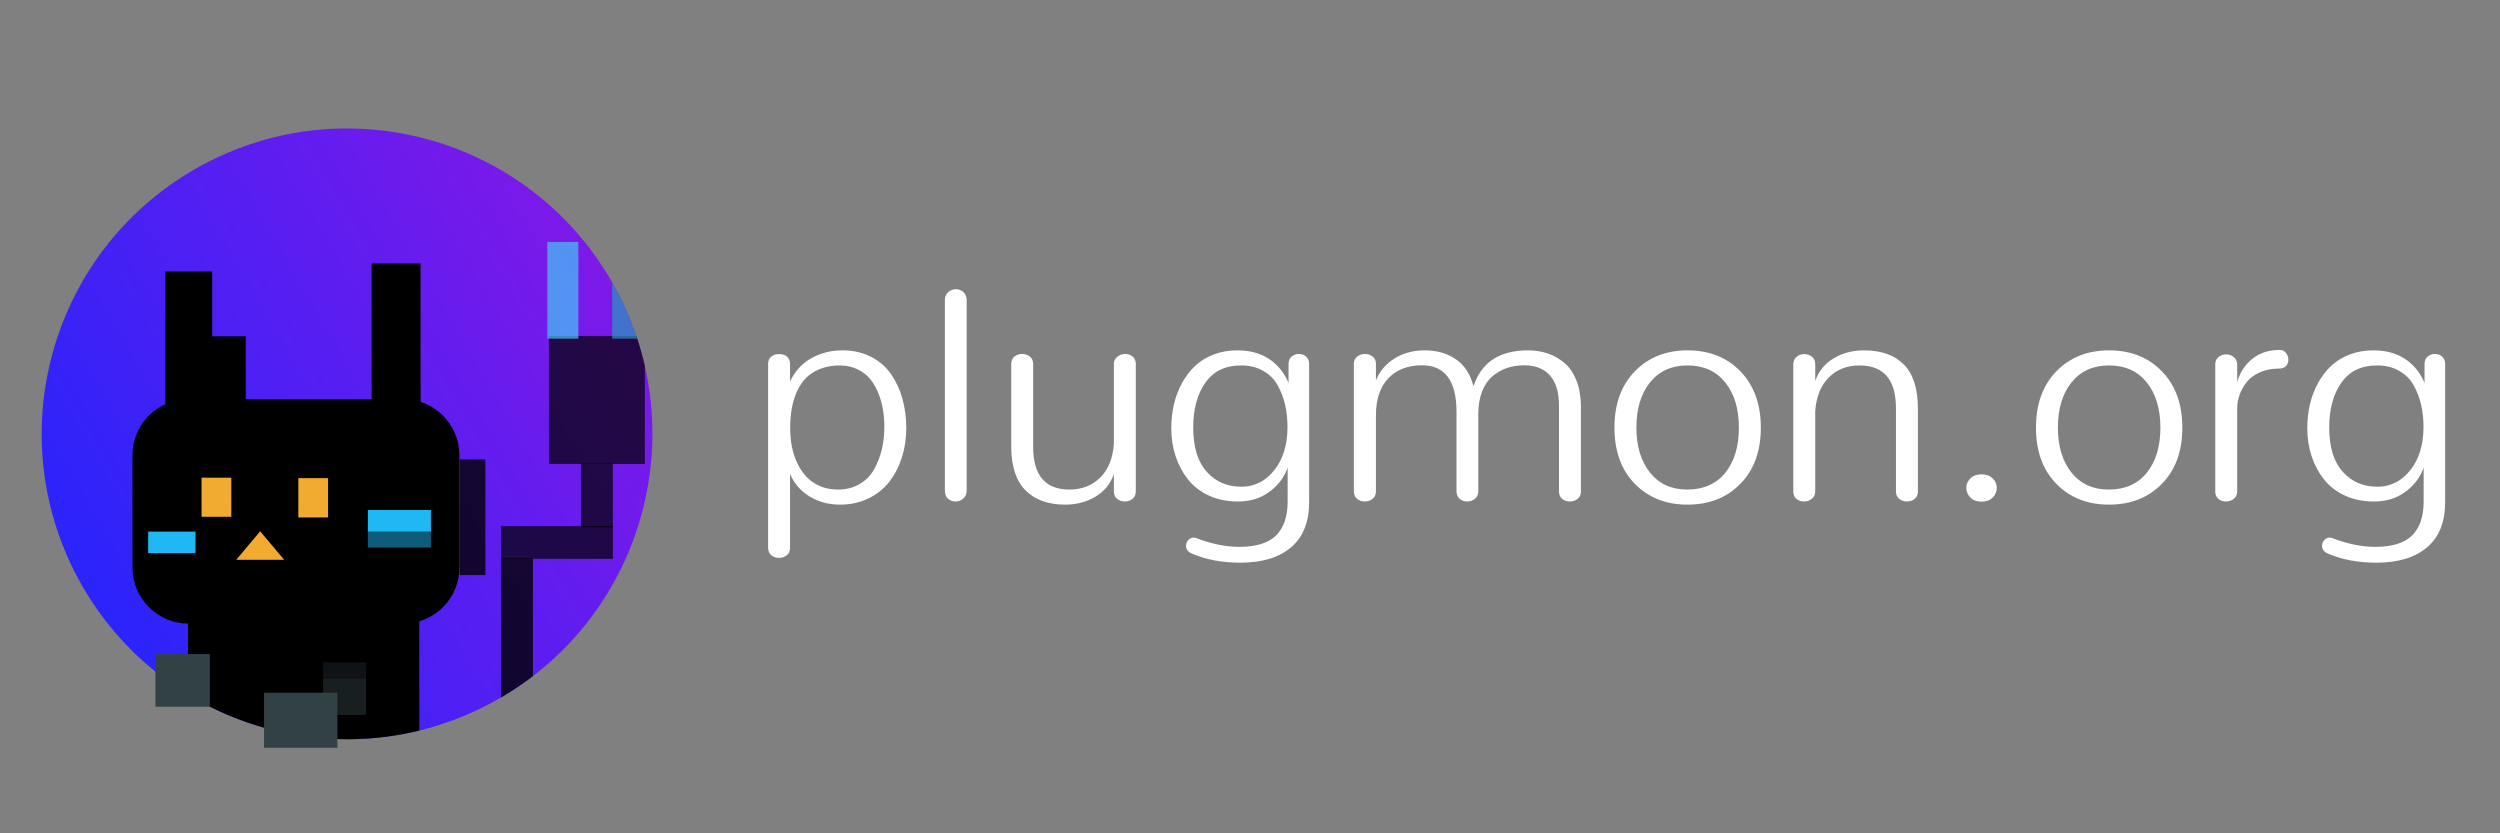 <?xml version="1.0" encoding="UTF-8" standalone="no"?>
<!DOCTYPE svg PUBLIC "-//W3C//DTD SVG 1.1//EN" "http://www.w3.org/Graphics/SVG/1.1/DTD/svg11.dtd">
<svg width="100%" height="100%" viewBox="0 0 360 120" version="1.1" xmlns="http://www.w3.org/2000/svg" xmlns:xlink="http://www.w3.org/1999/xlink" xml:space="preserve" xmlns:serif="http://www.serif.com/" style="fill-rule:evenodd;clip-rule:evenodd;stroke-linejoin:round;stroke-miterlimit:1.414;">
    <rect x="0" y="0" width="360" height="120" fill="#808080" stroke="none"/>
    <g id="Artic-2" serif:id="Artic 2" transform="matrix(0.75,0,0,0.75,107.128,72.216)">
        <path d="M6.732,10.828C7.305,10.828 7.801,10.661 8.221,10.327C8.641,9.993 8.852,9.52 8.852,8.909L8.852,-5.299C9.635,-3.447 10.89,-2 12.618,-0.96C14.347,0.081 16.29,0.602 18.448,0.602C20.472,0.602 22.301,0.201 23.934,-0.602C25.566,-1.404 26.903,-2.483 27.944,-3.839C28.985,-5.194 29.782,-6.746 30.336,-8.493C30.89,-10.241 31.167,-12.089 31.167,-14.036C31.167,-16.08 30.918,-17.985 30.422,-19.751C29.925,-21.518 29.185,-23.103 28.202,-24.507C27.218,-25.91 25.929,-27.013 24.335,-27.815C22.74,-28.617 20.931,-29.018 18.906,-29.018C16.691,-29.018 14.686,-28.507 12.891,-27.486C11.095,-26.464 9.749,-24.979 8.852,-23.031L8.852,-26.411C8.852,-26.927 8.684,-27.371 8.35,-27.743C8.016,-28.116 7.467,-28.302 6.703,-28.302C6.13,-28.302 5.643,-28.14 5.242,-27.815C4.841,-27.49 4.641,-27.023 4.641,-26.411L4.641,8.909C4.641,9.52 4.851,9.993 5.271,10.327C5.691,10.661 6.178,10.828 6.732,10.828ZM18.047,-2.292C16.767,-2.292 15.612,-2.516 14.581,-2.965C13.549,-3.414 12.685,-4.01 11.988,-4.755C11.291,-5.5 10.704,-6.383 10.227,-7.405C9.749,-8.427 9.405,-9.491 9.195,-10.599C8.985,-11.707 8.88,-12.862 8.88,-14.065C8.88,-15.383 8.976,-16.615 9.167,-17.76C9.358,-18.906 9.682,-20 10.141,-21.04C10.599,-22.081 11.186,-22.969 11.902,-23.704C12.618,-24.44 13.535,-25.027 14.652,-25.466C15.77,-25.905 17.044,-26.125 18.477,-26.125C19.737,-26.106 20.868,-25.848 21.871,-25.352C22.874,-24.855 23.685,-24.215 24.306,-23.432C24.927,-22.649 25.442,-21.733 25.853,-20.682C26.263,-19.632 26.55,-18.582 26.712,-17.531C26.875,-16.481 26.956,-15.392 26.956,-14.266C26.956,-12.795 26.798,-11.387 26.483,-10.04C26.168,-8.694 25.681,-7.424 25.022,-6.23C24.363,-5.037 23.432,-4.082 22.229,-3.366C21.026,-2.65 19.632,-2.292 18.047,-2.292Z" style="fill:white;fill-rule:nonzero;"/>
        <path d="M40.612,0C41.185,0 41.686,-0.191 42.116,-0.573C42.546,-0.955 42.761,-1.48 42.761,-2.148L42.761,-38.643C42.761,-39.312 42.555,-39.832 42.145,-40.204C41.734,-40.577 41.252,-40.763 40.698,-40.763C40.144,-40.763 39.653,-40.577 39.223,-40.204C38.793,-39.832 38.578,-39.312 38.578,-38.643L38.578,-2.148C38.578,-1.442 38.774,-0.907 39.166,-0.544C39.557,-0.181 40.039,0 40.612,0Z" style="fill:white;fill-rule:nonzero;"/>
        <path d="M61.659,0.602C63.856,0.602 65.803,0.091 67.503,-0.931C69.203,-1.953 70.377,-3.399 71.027,-5.271L71.027,-1.919C71.027,-1.308 71.237,-0.836 71.657,-0.501C72.077,-0.167 72.564,0 73.118,0C73.691,0 74.187,-0.172 74.607,-0.516C75.027,-0.859 75.237,-1.346 75.237,-1.977L75.237,-26.383C75.237,-27.013 75.037,-27.495 74.636,-27.829C74.235,-28.164 73.748,-28.331 73.175,-28.331C72.621,-28.331 72.125,-28.154 71.685,-27.801C71.246,-27.447 71.027,-26.975 71.027,-26.383L71.027,-11.029C70.816,-8.24 69.933,-6.087 68.377,-4.569C66.82,-3.051 64.858,-2.292 62.49,-2.292C57.849,-2.292 55.529,-5.032 55.529,-10.513L55.529,-26.383C55.529,-27.013 55.319,-27.495 54.899,-27.829C54.479,-28.164 53.982,-28.331 53.409,-28.331C52.836,-28.331 52.345,-28.164 51.934,-27.829C51.524,-27.495 51.318,-27.013 51.318,-26.383L51.318,-10.57C51.318,-6.789 52.23,-3.982 54.054,-2.148C55.878,-0.315 58.413,0.602 61.659,0.602Z" style="fill:white;fill-rule:nonzero;"/>
        <path d="M95.339,11.745C99.483,11.745 102.716,10.766 105.036,8.809C107.356,6.851 108.516,3.953 108.516,0.115L108.516,-26.411C108.516,-27.003 108.325,-27.471 107.943,-27.815C107.562,-28.159 107.094,-28.331 106.54,-28.331C106.024,-28.331 105.571,-28.168 105.179,-27.844C104.788,-27.519 104.582,-27.08 104.563,-26.526L104.563,-22.773C103.723,-24.74 102.477,-26.273 100.825,-27.371C99.173,-28.469 97.134,-29.018 94.709,-29.018C93.086,-29.018 91.582,-28.756 90.197,-28.23C88.813,-27.705 87.629,-26.98 86.645,-26.053C85.662,-25.127 84.821,-24.034 84.124,-22.773C83.427,-21.513 82.907,-20.148 82.563,-18.677C82.22,-17.207 82.048,-15.66 82.048,-14.036C82.048,-12.184 82.315,-10.432 82.85,-8.78C83.384,-7.128 84.167,-5.638 85.199,-4.311C86.23,-2.984 87.571,-1.934 89.223,-1.16C90.875,-0.387 92.742,0 94.824,0C97.173,0 99.183,-0.611 100.854,-1.833C102.525,-3.056 103.704,-4.602 104.391,-6.474L104.391,0C104.391,2.884 103.651,5.056 102.171,6.517C100.691,7.978 98.338,8.708 95.11,8.708C92.494,8.708 89.734,8.145 86.831,7.018C86.66,6.961 86.497,6.932 86.345,6.932C85.943,6.932 85.6,7.09 85.313,7.405C85.027,7.72 84.884,8.078 84.884,8.479C84.884,9.167 85.237,9.663 85.943,9.969C88.636,11.153 91.768,11.745 95.339,11.745ZM95.511,-2.836C92.78,-2.836 90.555,-3.8 88.837,-5.729C87.118,-7.658 86.259,-10.484 86.259,-14.208C86.259,-17.741 87.037,-20.611 88.593,-22.816C90.15,-25.022 92.427,-26.125 95.425,-26.125C97.068,-26.125 98.495,-25.776 99.708,-25.079C100.92,-24.382 101.851,-23.442 102.501,-22.258C103.15,-21.074 103.623,-19.823 103.919,-18.505C104.215,-17.188 104.363,-15.793 104.363,-14.323C104.363,-10.905 103.518,-8.135 101.828,-6.016C100.137,-3.896 98.032,-2.836 95.511,-2.836Z" style="fill:white;fill-rule:nonzero;"/>
        <path d="M119.165,0C119.757,0 120.268,-0.172 120.698,-0.516C121.127,-0.859 121.342,-1.337 121.342,-1.948L121.342,-16.557C121.342,-19.632 122.139,-22 123.734,-23.661C125.329,-25.323 127.472,-26.154 130.165,-26.154C134.596,-26.154 136.811,-23.174 136.811,-17.216L136.811,-1.977C136.811,-1.346 137.011,-0.859 137.412,-0.516C137.814,-0.172 138.3,0 138.873,0C139.446,0 139.943,-0.177 140.363,-0.53C140.783,-0.883 140.993,-1.365 140.993,-1.977L140.993,-16.786C140.993,-18.41 141.232,-19.842 141.709,-21.083C142.187,-22.325 142.846,-23.303 143.686,-24.02C144.526,-24.736 145.457,-25.27 146.479,-25.624C147.501,-25.977 148.603,-26.154 149.787,-26.154C151.945,-26.154 153.602,-25.5 154.758,-24.191C155.913,-22.883 156.491,-20.969 156.491,-18.448L156.491,-1.948C156.491,-1.318 156.696,-0.836 157.106,-0.501C157.517,-0.167 158.009,0 158.582,0C159.155,0 159.651,-0.172 160.071,-0.516C160.491,-0.859 160.702,-1.337 160.702,-1.948L160.702,-18.133C160.702,-20.043 160.425,-21.714 159.871,-23.146C159.317,-24.578 158.563,-25.71 157.608,-26.54C156.653,-27.371 155.583,-27.992 154.399,-28.402C153.215,-28.813 151.936,-29.018 150.561,-29.018C145.061,-29.018 141.566,-26.717 140.077,-22.115C139.465,-24.464 138.329,-26.201 136.668,-27.328C135.006,-28.455 133.011,-29.018 130.681,-29.018C128.504,-29.018 126.58,-28.498 124.909,-27.457C123.238,-26.416 122.049,-25.017 121.342,-23.26L121.342,-26.497C121.342,-27.07 121.127,-27.519 120.698,-27.844C120.268,-28.168 119.776,-28.331 119.222,-28.331C118.669,-28.331 118.177,-28.159 117.747,-27.815C117.317,-27.471 117.103,-27.013 117.103,-26.44L117.103,-1.948C117.103,-1.337 117.308,-0.859 117.718,-0.516C118.129,-0.172 118.611,0 119.165,0Z" style="fill:white;fill-rule:nonzero;"/>
        <path d="M191.03,-14.18C191.03,-10.57 190.161,-7.687 188.423,-5.529C186.685,-3.371 184.25,-2.292 181.118,-2.292C178.082,-2.292 175.695,-3.38 173.957,-5.557C172.219,-7.734 171.35,-10.609 171.35,-14.18C171.35,-17.808 172.224,-20.706 173.971,-22.874C175.719,-25.041 178.12,-26.125 181.176,-26.125C184.25,-26.125 186.661,-25.036 188.409,-22.859C190.156,-20.682 191.03,-17.789 191.03,-14.18ZM181.176,0.602C185.32,0.602 188.7,-0.73 191.316,-3.395C193.933,-6.059 195.241,-9.654 195.241,-14.18C195.241,-18.687 193.937,-22.286 191.331,-24.979C188.724,-27.672 185.339,-29.018 181.176,-29.018C177.032,-29.018 173.656,-27.677 171.049,-24.993C168.443,-22.31 167.139,-18.706 167.139,-14.18C167.139,-9.654 168.443,-6.059 171.049,-3.395C173.656,-0.73 177.032,0.602 181.176,0.602Z" style="fill:white;fill-rule:nonzero;"/>
        <path d="M203.541,0C204.113,0 204.615,-0.177 205.044,-0.53C205.474,-0.883 205.689,-1.356 205.689,-1.948L205.689,-17.388C205.899,-20.157 206.773,-22.306 208.31,-23.833C209.847,-25.361 211.8,-26.125 214.168,-26.125C218.847,-26.125 221.186,-23.385 221.186,-17.904L221.186,-1.948C221.186,-1.318 221.396,-0.836 221.817,-0.501C222.237,-0.167 222.733,0 223.306,0C223.879,0 224.371,-0.167 224.781,-0.501C225.192,-0.836 225.397,-1.318 225.397,-1.948L225.397,-17.846C225.397,-21.666 224.5,-24.483 222.705,-26.297C220.909,-28.111 218.36,-29.018 215.056,-29.018C212.86,-29.018 210.912,-28.507 209.212,-27.486C207.513,-26.464 206.338,-25.017 205.689,-23.146L205.689,-26.383C205.689,-26.994 205.479,-27.467 205.059,-27.801C204.639,-28.135 204.152,-28.302 203.598,-28.302C203.025,-28.302 202.528,-28.13 202.108,-27.786C201.688,-27.443 201.478,-26.956 201.478,-26.326L201.478,-1.948C201.478,-1.318 201.679,-0.836 202.08,-0.501C202.481,-0.167 202.968,0 203.541,0Z" style="fill:white;fill-rule:nonzero;"/>
        <path d="M237.622,0.029C238.519,0.029 239.23,-0.234 239.756,-0.759C240.281,-1.284 240.543,-1.91 240.543,-2.635C240.543,-3.304 240.281,-3.901 239.756,-4.426C239.23,-4.951 238.519,-5.214 237.622,-5.214C236.724,-5.214 236.013,-4.956 235.487,-4.44C234.962,-3.924 234.7,-3.323 234.7,-2.635C234.7,-1.91 234.957,-1.284 235.473,-0.759C235.989,-0.234 236.705,0.029 237.622,0.029Z" style="fill:white;fill-rule:nonzero;"/>
        <path d="M271.96,-14.18C271.96,-10.57 271.091,-7.687 269.354,-5.529C267.616,-3.371 265.181,-2.292 262.049,-2.292C259.012,-2.292 256.625,-3.38 254.887,-5.557C253.15,-7.734 252.281,-10.609 252.281,-14.18C252.281,-17.808 253.154,-20.706 254.902,-22.874C256.649,-25.041 259.051,-26.125 262.106,-26.125C265.181,-26.125 267.592,-25.036 269.339,-22.859C271.087,-20.682 271.96,-17.789 271.96,-14.18ZM262.106,0.602C266.25,0.602 269.63,-0.73 272.247,-3.395C274.863,-6.059 276.171,-9.654 276.171,-14.18C276.171,-18.687 274.868,-22.286 272.261,-24.979C269.654,-27.672 266.269,-29.018 262.106,-29.018C257.962,-29.018 254.587,-27.677 251.98,-24.993C249.373,-22.31 248.07,-18.706 248.07,-14.18C248.07,-9.654 249.373,-6.059 251.98,-3.395C254.587,-0.73 257.962,0.602 262.106,0.602Z" style="fill:white;fill-rule:nonzero;"/>
        <path d="M284.528,0C285.12,0 285.631,-0.172 286.061,-0.516C286.491,-0.859 286.705,-1.327 286.705,-1.919L286.705,-17.904C286.705,-18.744 286.853,-19.589 287.149,-20.439C287.445,-21.289 287.894,-22.105 288.496,-22.888C289.097,-23.671 289.942,-24.306 291.031,-24.793C292.119,-25.28 293.361,-25.523 294.755,-25.523C295.328,-25.523 295.767,-25.686 296.073,-26.01C296.378,-26.335 296.531,-26.727 296.531,-27.185C296.531,-27.681 296.378,-28.125 296.073,-28.517C295.767,-28.908 295.376,-29.104 294.898,-29.104C292.74,-29.104 290.95,-28.512 289.527,-27.328C288.104,-26.144 287.164,-24.664 286.705,-22.888L286.705,-26.268C286.686,-26.898 286.471,-27.385 286.061,-27.729C285.65,-28.073 285.159,-28.245 284.586,-28.245C284.032,-28.245 283.545,-28.078 283.125,-27.743C282.705,-27.409 282.494,-26.937 282.494,-26.326L282.494,-1.919C282.494,-1.308 282.695,-0.836 283.096,-0.501C283.497,-0.167 283.974,0 284.528,0Z" style="fill:white;fill-rule:nonzero;"/>
        <path d="M313.453,11.745C317.597,11.745 320.829,10.766 323.15,8.809C325.47,6.851 326.63,3.953 326.63,0.115L326.63,-26.411C326.63,-27.003 326.439,-27.471 326.057,-27.815C325.675,-28.159 325.207,-28.331 324.654,-28.331C324.138,-28.331 323.684,-28.168 323.293,-27.844C322.901,-27.519 322.696,-27.08 322.677,-26.526L322.677,-22.773C321.837,-24.74 320.591,-26.273 318.939,-27.371C317.287,-28.469 315.248,-29.018 312.823,-29.018C311.2,-29.018 309.696,-28.756 308.311,-28.23C306.927,-27.705 305.743,-26.98 304.759,-26.053C303.776,-25.127 302.935,-24.034 302.238,-22.773C301.541,-21.513 301.021,-20.148 300.677,-18.677C300.333,-17.207 300.161,-15.66 300.161,-14.036C300.161,-12.184 300.429,-10.432 300.963,-8.78C301.498,-7.128 302.281,-5.638 303.312,-4.311C304.344,-2.984 305.685,-1.934 307.337,-1.16C308.989,-0.387 310.856,0 312.937,0C315.286,0 317.296,-0.611 318.967,-1.833C320.638,-3.056 321.818,-4.602 322.505,-6.474L322.505,0C322.505,2.884 321.765,5.056 320.285,6.517C318.805,7.978 316.451,8.708 313.224,8.708C310.608,8.708 307.848,8.145 304.945,7.018C304.773,6.961 304.611,6.932 304.458,6.932C304.057,6.932 303.713,7.09 303.427,7.405C303.141,7.72 302.997,8.078 302.997,8.479C302.997,9.167 303.351,9.663 304.057,9.969C306.75,11.153 309.882,11.745 313.453,11.745ZM313.625,-2.836C310.894,-2.836 308.669,-3.8 306.95,-5.729C305.232,-7.658 304.372,-10.484 304.372,-14.208C304.372,-17.741 305.151,-20.611 306.707,-22.816C308.263,-25.022 310.541,-26.125 313.539,-26.125C315.181,-26.125 316.609,-25.776 317.822,-25.079C319.034,-24.382 319.965,-23.442 320.614,-22.258C321.264,-21.074 321.736,-19.823 322.032,-18.505C322.328,-17.188 322.476,-15.793 322.476,-14.323C322.476,-10.905 321.631,-8.135 319.941,-6.016C318.251,-3.896 316.146,-2.836 313.625,-2.836Z" style="fill:white;fill-rule:nonzero;"/>
    </g>
    <g transform="matrix(0.586,0,0,0.586,4.625,18.625)">
        <g transform="matrix(0.689,-0.398,0.402,0.696,-4996.93,-2955.31)">
            <ellipse cx="3617.62" cy="6422.34" rx="94.299" ry="93.343" style="fill:url(#_Linear1);"/>
            <clipPath id="_clip2">
                <ellipse cx="3617.62" cy="6422.34" rx="94.299" ry="93.343"/>
            </clipPath>
            <g clip-path="url(#_clip2)">
                <g id="monstamon" transform="matrix(2.139,1.223,-1.235,2.118,2059.49,4130.19)">
                    <g id="しっぽ" transform="matrix(-1,0,0,0.272,2234.15,340.914)">
                        <rect x="1196" y="628" width="4" height="64" style="fill-opacity:0.8;"/>
                    </g>
                    <g id="しっぽ1" serif:id="しっぽ" transform="matrix(-3.5,0,0,0.064,5234.15,467.524)">
                        <rect x="1196" y="628" width="4" height="64" style="fill-opacity:0.7;"/>
                    </g>
                    <g id="しっぽ2" serif:id="しっぽ" transform="matrix(-1,0,0,0.125,2244.15,421.379)">
                        <rect x="1196" y="628" width="4" height="64" style="fill-opacity:0.7;"/>
                    </g>
                    <g id="しっぽ3" serif:id="しっぽ" transform="matrix(-3,0,0,0.25,4640.15,326.943)">
                        <rect x="1196" y="628" width="4" height="64" style="fill-opacity:0.7;"/>
                    </g>
                    <g id="しっぽ4" serif:id="しっぽ" transform="matrix(-0.971,0,0,0.189,2213.27,353.495)">
                        <rect x="1196" y="628" width="4" height="64" style="fill:rgb(41,153,193);fill-opacity:0.7;"/>
                    </g>
                    <g id="しっぽ5" serif:id="しっぽ" transform="matrix(-0.971,0,0,0.189,2205.16,353.495)">
                        <rect x="1196" y="628" width="4" height="64" style="fill:rgb(69,199,246);fill-opacity:0.7;"/>
                    </g>
                    <g id="ヘアー" transform="matrix(1.446,0,0,4.746,769.447,-809.529)">
                        <rect x="156" y="280" width="20" height="4"/>
                    </g>
                    <g id="ヘアー1" serif:id="ヘアー" transform="matrix(2.044,0,0,7.016,669.219,-1472.64)">
                        <path d="M176,281C176,280.448 174.462,280 172.567,280L159.433,280C157.538,280 156,280.448 156,281L156,283C156,283.552 157.538,284 159.433,284L172.567,284C174.462,284 176,283.552 176,283L176,281Z"/>
                    </g>
                    <g id="ヘアー2" serif:id="ヘアー" transform="matrix(0.16,0,0,3.615,1004.05,-512.825)">
                        <rect x="156" y="280" width="20" height="4" style="fill-opacity:0.8;"/>
                    </g>
                    <g id="ヘアー3" serif:id="ヘアー" transform="matrix(0.306,0,0,5.19,970.259,-978.32)">
                        <rect x="156" y="280" width="20" height="4"/>
                    </g>
                    <g id="ヘアー4" serif:id="ヘアー" transform="matrix(0.253,0,0,2.422,957.726,-194.171)">
                        <rect x="156" y="280" width="20" height="4"/>
                    </g>
                    <g id="ヘアー5" serif:id="ヘアー" transform="matrix(0.293,0,0,4.474,946.493,-776.836)">
                        <rect x="156" y="280" width="20" height="4"/>
                    </g>
                    <g id="め" transform="matrix(0.186,3.27489e-17,7.72993e-16,1.229,979.807,157.598)">
                        <rect x="156" y="280" width="20" height="4" style="fill:rgb(241,171,49);"/>
                    </g>
                    <g id="め1" serif:id="め" transform="matrix(0.186,3.27489e-17,7.69992e-16,1.224,967.708,158.934)">
                        <rect x="156" y="280" width="20" height="4" style="fill:rgb(241,171,49);"/>
                    </g>
                    <g id="ほっぺ" transform="matrix(0.394,0,0,0.674,956.054,316.979)">
                        <rect x="156" y="280" width="20" height="4" style="fill:rgb(31,184,245);"/>
                    </g>
                    <g id="ほっぺ1" serif:id="ほっぺ" transform="matrix(0.394,0,0,0.674,956.054,318.979)">
                        <rect x="156" y="280" width="20" height="4" style="fill:rgb(31,184,245);fill-opacity:0.5;"/>
                    </g>
                    <g id="ほっぺ2" serif:id="ほっぺ" transform="matrix(0.296,0,0,0.674,943.869,319.675)">
                        <rect x="156" y="280" width="20" height="4" style="fill:rgb(31,184,245);"/>
                    </g>
                    <g transform="matrix(-0.857,0,0,0.594,1293.29,395.501)">
                        <path d="M337.5,190L341,196L334,196L337.5,190Z" style="fill:rgb(241,171,49);"/>
                    </g>
                </g>
            </g>
        </g>
        <g id="靴" transform="matrix(0.669,0,0,3.234,-74.064,-776.575)">
            <rect x="156" y="280" width="20" height="4" style="fill:rgb(50,65,70);"/>
        </g>
        <g id="靴1" serif:id="靴" transform="matrix(0.527,0,0,2.23,-10.707,-493.403)">
            <rect x="156" y="280" width="20" height="4" style="fill:rgb(15,19,21);"/>
        </g>
        <g id="靴2" serif:id="靴" transform="matrix(0.527,0,0,2.23,-10.707,-489.403)">
            <rect x="156" y="280" width="20" height="4" style="fill:rgb(24,31,33);"/>
        </g>
        <g id="靴3" serif:id="靴" transform="matrix(0.901,0,0,3.382,-83.562,-808.517)">
            <rect x="156" y="280" width="20" height="4" style="fill:rgb(50,65,70);"/>
        </g>
    </g>
    <defs>
        <linearGradient id="_Linear1" x1="0" y1="0" x2="1" y2="0" gradientUnits="userSpaceOnUse" gradientTransform="matrix(188.597,0,0,186.685,3523.33,6422.34)"><stop offset="0" style="stop-color:rgb(42,36,251);stop-opacity:1"/><stop offset="1" style="stop-color:rgb(125,25,233);stop-opacity:1"/></linearGradient>
    </defs>
</svg>
